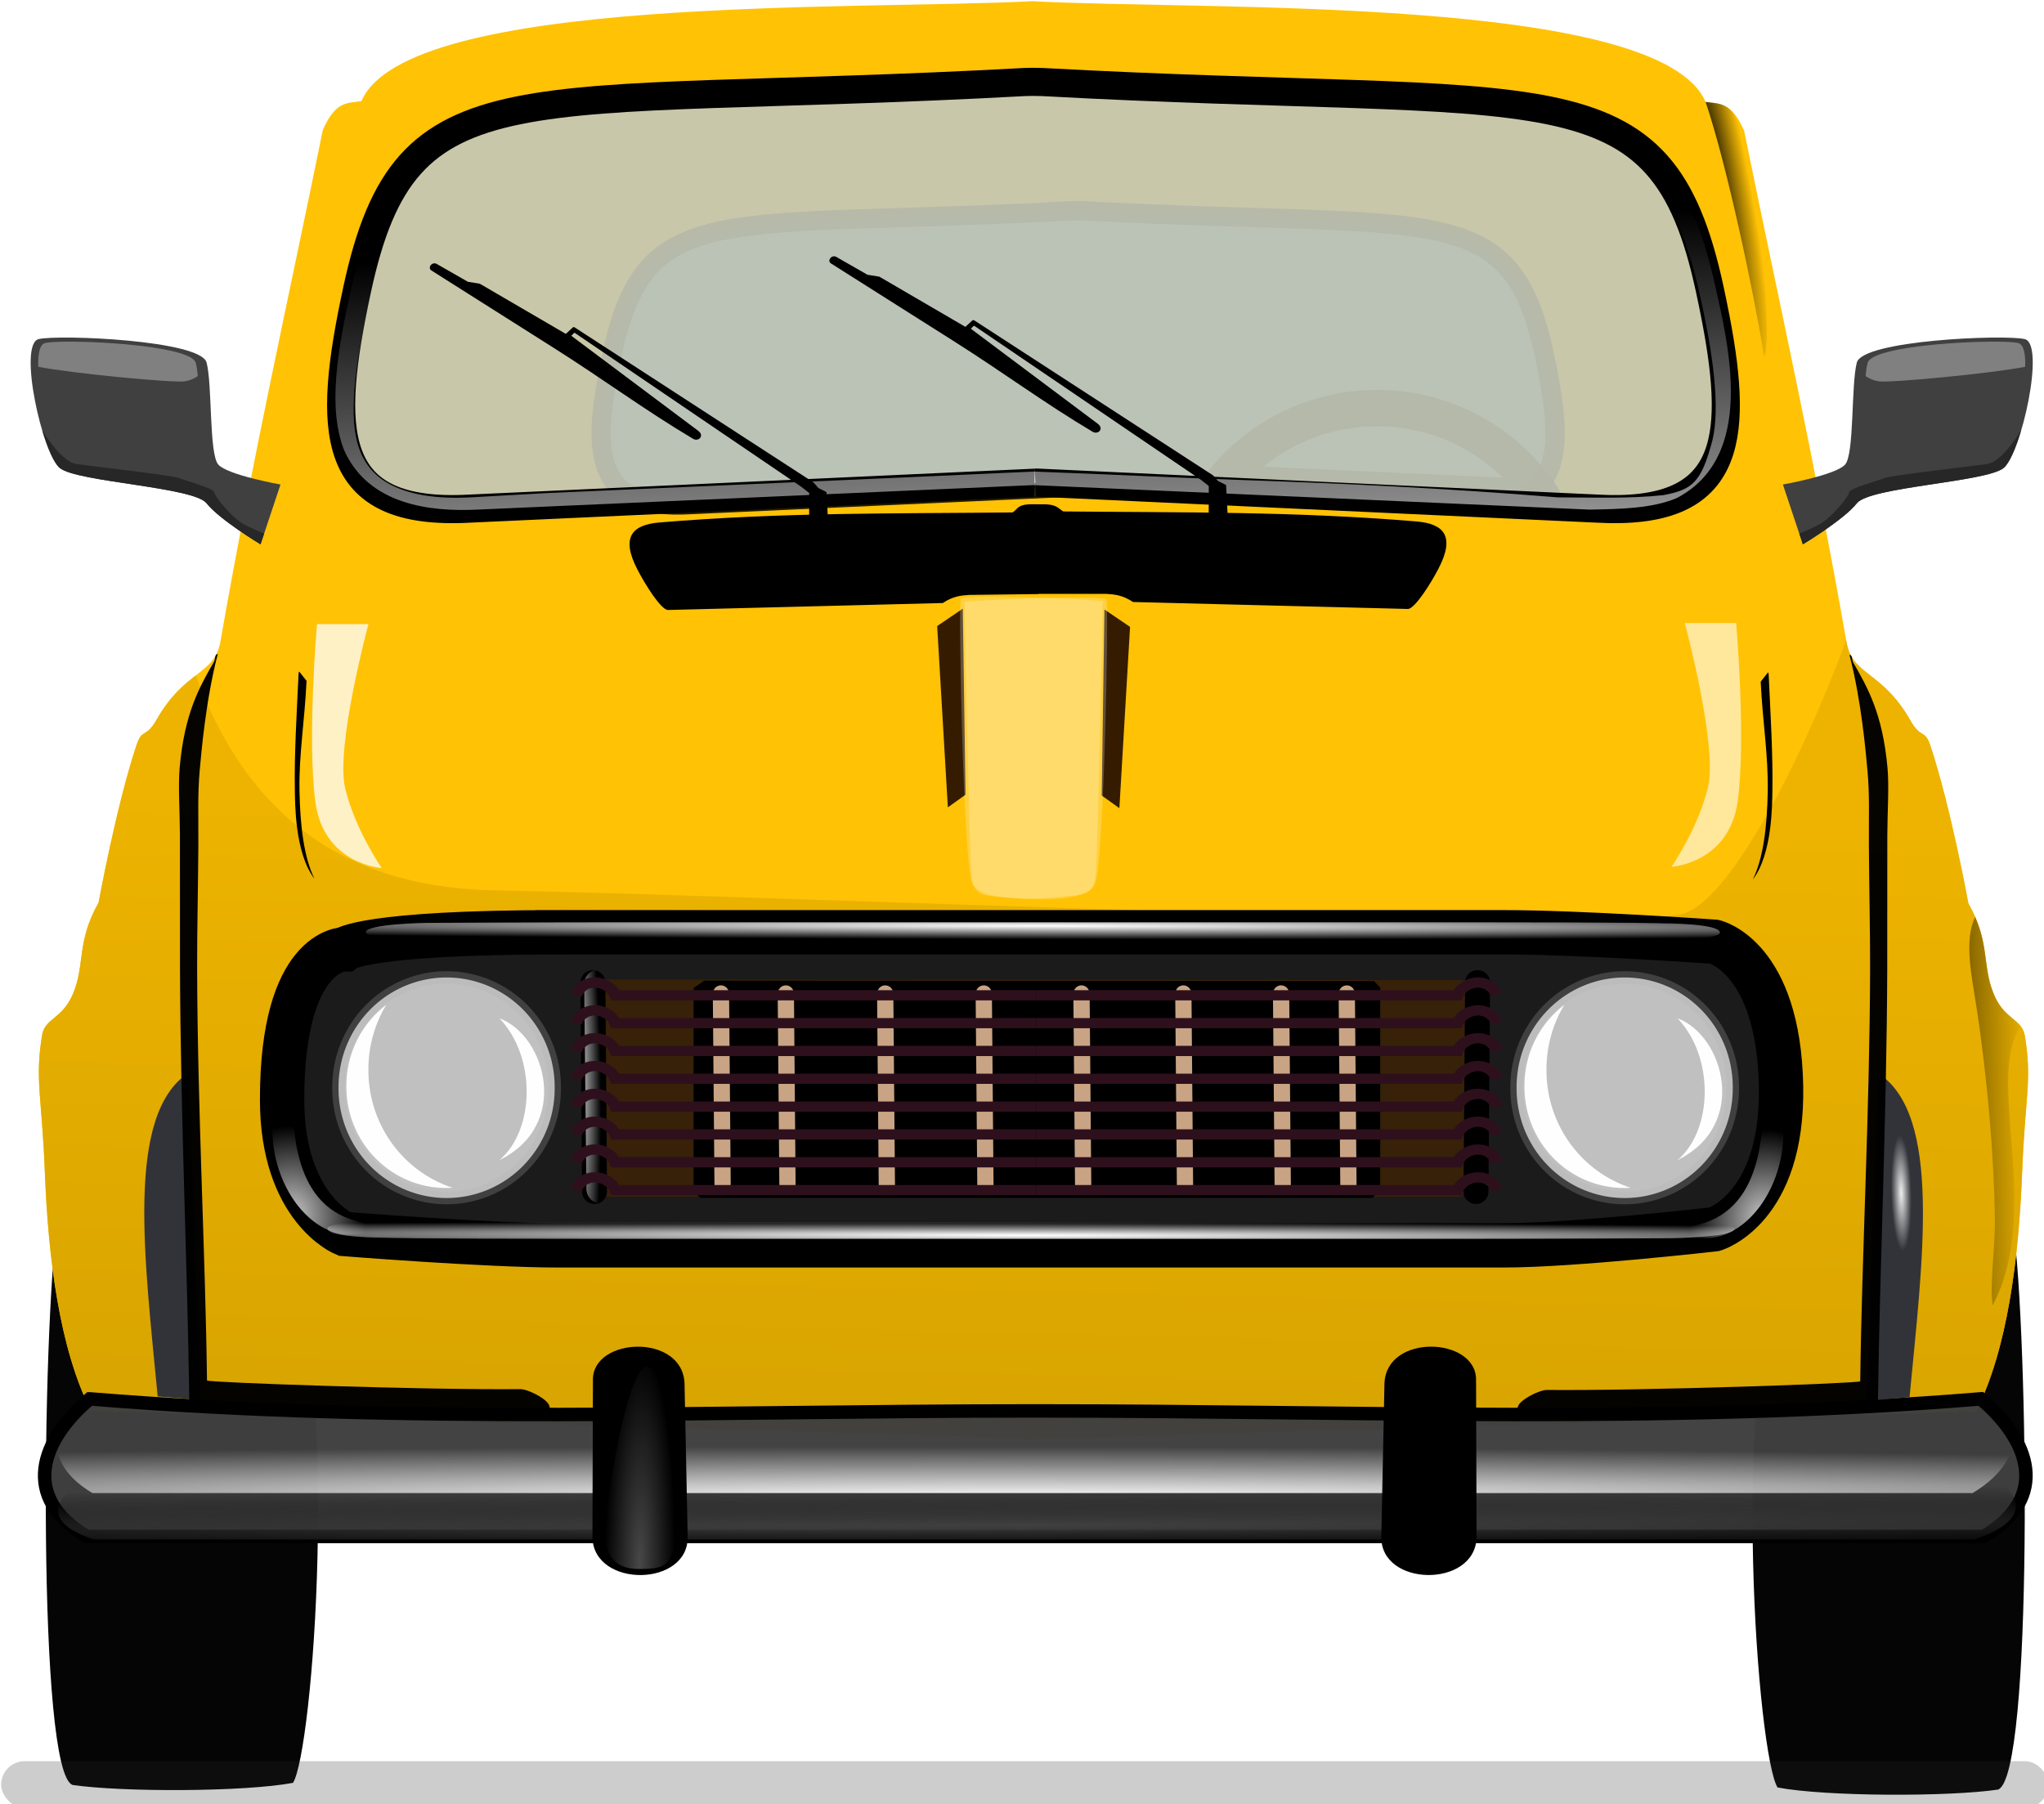 <?xml version="1.0" encoding="UTF-8" standalone="no"?>
<!-- Created with Inkscape (http://www.inkscape.org/) -->

<svg
   xmlns:dc="http://purl.org/dc/elements/1.1/"
   xmlns:cc="http://creativecommons.org/ns#"
   xmlns:rdf="http://www.w3.org/1999/02/22-rdf-syntax-ns#"
   xmlns:svg="http://www.w3.org/2000/svg"
   xmlns="http://www.w3.org/2000/svg"
   xmlns:xlink="http://www.w3.org/1999/xlink"
   xmlns:sodipodi="http://sodipodi.sourceforge.net/DTD/sodipodi-0.dtd"
   xmlns:inkscape="http://www.inkscape.org/namespaces/inkscape"
   width="116.583mm"
   height="102.924mm"
   viewBox="0 0 116.583 102.924"
   version="1.1"
   id="svg8"
   inkscape:version="0.92.2 (5c3e80d, 2017-08-06)"
   sodipodi:docname="carrenault4_remix.svg">
  <defs
     id="defs2">
    <linearGradient
       inkscape:collect="always"
       id="linearGradient1864">
      <stop
         style="stop-color:#d8a400;stop-opacity:0.98"
         offset="0"
         id="stop1860" />
      <stop
         style="stop-color:#edb300;stop-opacity:0.98"
         offset="1"
         id="stop1862" />
    </linearGradient>
    <filter
       id="filter7141"
       style="color-interpolation-filters:sRGB">
      <feGaussianBlur
         stdDeviation="0.205"
         id="feGaussianBlur7143" />
    </filter>
    <filter
       height="1.036"
       x="-0.106"
       y="-0.018"
       width="1.212"
       id="filter6506"
       style="color-interpolation-filters:sRGB">
      <feGaussianBlur
         stdDeviation="0.537"
         id="feGaussianBlur6508" />
    </filter>
    <filter
       id="filter6889"
       style="color-interpolation-filters:sRGB">
      <feGaussianBlur
         stdDeviation="0.122"
         id="feGaussianBlur6891" />
    </filter>
    <radialGradient
       r="18.738"
       gradientTransform="matrix(0.804,0.159,-0.183,1,163.03,-43.189)"
       cx="448"
       cy="361.04"
       gradientUnits="userSpaceOnUse"
       id="radialGradient6679">
      <stop
         offset="0"
         stop-color="#fff"
         id="stop6629-5" />
      <stop
         offset="1"
         stop-opacity="0"
         stop-color="#fff"
         id="stop6631-8" />
    </radialGradient>
    <filter
       id="filter6658-1"
       style="color-interpolation-filters:sRGB">
      <feGaussianBlur
         stdDeviation="0.309"
         id="feGaussianBlur6660-7" />
    </filter>
    <radialGradient
       r="18.738"
       gradientTransform="matrix(0.804,0.159,-0.183,1,239.47,-7.587)"
       cx="448"
       cy="361.04"
       gradientUnits="userSpaceOnUse"
       id="radialGradient6636">
      <stop
         offset="0"
         stop-color="#fff"
         id="stop6629" />
      <stop
         offset="1"
         stop-opacity="0"
         stop-color="#fff"
         id="stop6631" />
    </radialGradient>
    <filter
       id="filter6658"
       style="color-interpolation-filters:sRGB">
      <feGaussianBlur
         stdDeviation="0.309"
         id="feGaussianBlur6660" />
    </filter>
    <radialGradient
       r="161.32"
       gradientTransform="matrix(-1.53,-0.003,-0.003,0.018,846.98,359.62)"
       cx="305.02"
       cy="175.36"
       gradientUnits="userSpaceOnUse"
       id="radialGradient6580">
      <stop
         offset="0"
         stop-color="#fff"
         id="stop6555-3" />
      <stop
         offset="1"
         stop-opacity="0"
         stop-color="#fff"
         id="stop6557-7" />
    </radialGradient>
    <radialGradient
       r="161.32"
       gradientTransform="matrix(1.59,0.003,0.003,-0.018,-110.31,430.72)"
       cx="305.02"
       cy="175.36"
       gradientUnits="userSpaceOnUse"
       id="radialGradient6563">
      <stop
         offset="0"
         stop-color="#fff"
         id="stop6555" />
      <stop
         offset="1"
         stop-opacity="0"
         stop-color="#fff"
         id="stop6557" />
    </radialGradient>
    <filter
       height="1.489"
       x="-0.023"
       y="-0.245"
       width="1.045"
       id="filter5955"
       style="color-interpolation-filters:sRGB">
      <feGaussianBlur
         stdDeviation="2.796"
         id="feGaussianBlur5957" />
    </filter>
    <filter
       id="filter5457"
       style="color-interpolation-filters:sRGB">
      <feGaussianBlur
         stdDeviation="0.303"
         id="feGaussianBlur5459" />
    </filter>
    <filter
       id="filter5465"
       style="color-interpolation-filters:sRGB">
      <feGaussianBlur
         stdDeviation="0.305"
         id="feGaussianBlur5467" />
    </filter>
    <linearGradient
       x1="296.33"
       y1="268.54"
       gradientTransform="matrix(1.017,0,0,0.999,81.246,57.402)"
       x2="291.72"
       gradientUnits="userSpaceOnUse"
       y2="156.14"
       id="linearGradient7199">
      <stop
         offset="0"
         stop-color="#fff"
         id="stop7187" />
      <stop
         offset="1"
         stop-opacity="0"
         stop-color="#fff"
         id="stop7189" />
    </linearGradient>
    <filter
       id="filter7225"
       style="color-interpolation-filters:sRGB">
      <feGaussianBlur
         stdDeviation="0.984"
         id="feGaussianBlur7227" />
    </filter>
    <filter
       height="1.139"
       x="-0.2"
       y="-0.069"
       width="1.4"
       id="filter7085"
       style="color-interpolation-filters:sRGB">
      <feGaussianBlur
         stdDeviation="1.261"
         id="feGaussianBlur7087" />
    </filter>
    <radialGradient
       r="210.75"
       gradientTransform="matrix(2.037,0.003,-6.9575e-5,0.053,-157.36,446.3)"
       cx="262.59"
       cy="718.74"
       gradientUnits="userSpaceOnUse"
       id="radialGradient6132">
      <stop
         offset="0"
         stop-color="#fff"
         id="stop6029-1" />
      <stop
         offset="1"
         stop-opacity="0"
         stop-color="#fff"
         id="stop6031-2" />
    </radialGradient>
    <radialGradient
       r="210.67"
       gradientTransform="matrix(2.81,-0.009,1.304e-4,0.039,-483.13,477.74)"
       cx="304.27"
       cy="406.72"
       gradientUnits="userSpaceOnUse"
       id="radialGradient6194">
      <stop
         offset="0"
         stop-color="#442f00"
         id="stop6190"
         style="stop-color:#404040;stop-opacity:1" />
      <stop
         offset="1"
         stop-opacity="0"
         id="stop6192" />
    </radialGradient>
    <radialGradient
       inkscape:collect="always"
       r="5.167"
       gradientTransform="matrix(1.25,-0.252,2.06,10.215,-322.09,-1178.4)"
       cx="436.75"
       cy="145.3"
       gradientUnits="userSpaceOnUse"
       id="radialGradient3128">
      <stop
         offset="0"
         id="stop6987" />
      <stop
         offset="1"
         stop-opacity="0"
         id="stop6989" />
    </radialGradient>
    <radialGradient
       inkscape:collect="always"
       r="7.567"
       gradientTransform="matrix(1,0.013,-0.081,5.99,35.777,-2191.2)"
       cx="196.51"
       cy="439.51"
       gradientUnits="userSpaceOnUse"
       id="radialGradient3130">
      <stop
         offset="0"
         stop-opacity=".524"
         stop-color="#fff"
         id="stop7063" />
      <stop
         offset="1"
         stop-opacity="0"
         stop-color="#fff"
         id="stop7065" />
    </radialGradient>
    <radialGradient
       inkscape:collect="always"
       r="2.862"
       gradientTransform="matrix(1.989,-0.013,0.19,17.895,-275.22,-5733.2)"
       cx="202.38"
       cy="339.49"
       gradientUnits="userSpaceOnUse"
       id="radialGradient3132">
      <stop
         offset="0"
         stop-color="#fff"
         id="stop6326" />
      <stop
         offset="1"
         stop-opacity="0"
         stop-color="#fff"
         id="stop6328" />
    </radialGradient>
    <linearGradient
       inkscape:collect="always"
       x1="491.23"
       y1="343.78"
       gradientTransform="matrix(1.214,0,0,1,-107.96,-1.414)"
       x2="503.75"
       gradientUnits="userSpaceOnUse"
       y2="343.78"
       id="linearGradient3134">
      <stop
         offset="0"
         id="stop5516" />
      <stop
         offset="1"
         stop-opacity="0"
         id="stop5518" />
    </linearGradient>
    <radialGradient
       inkscape:collect="always"
       r="6.067"
       gradientTransform="matrix(0.359,-0.009,0.052,2.051,280.68,-407.23)"
       cx="493.21"
       cy="377.25"
       gradientUnits="userSpaceOnUse"
       id="radialGradient3136">
      <stop
         offset="0"
         stop-color="#fff"
         id="stop6484" />
      <stop
         offset="1"
         stop-opacity="0"
         stop-color="#fff"
         id="stop6486" />
    </radialGradient>
    <linearGradient
       inkscape:collect="always"
       xlink:href="#linearGradient1864"
       id="linearGradient1866"
       x1="244.457"
       y1="366.926"
       x2="247.487"
       y2="235.606"
       gradientUnits="userSpaceOnUse" />
    <filter
       inkscape:collect="always"
       style="color-interpolation-filters:sRGB"
       id="filter5569"
       x="-0.081"
       width="1.162"
       y="-0.023"
       height="1.046">
      <feGaussianBlur
         inkscape:collect="always"
         stdDeviation="0.506"
         id="feGaussianBlur5571" />
    </filter>
    <filter
       inkscape:collect="always"
       style="color-interpolation-filters:sRGB"
       id="filter5581"
       x="-0.1"
       width="1.2"
       y="-0.029"
       height="1.057">
      <feGaussianBlur
         inkscape:collect="always"
         stdDeviation="0.624"
         id="feGaussianBlur5583" />
    </filter>
    <radialGradient
       inkscape:collect="always"
       xlink:href="#radialGradient3128"
       id="radialGradient5618"
       gradientUnits="userSpaceOnUse"
       gradientTransform="matrix(1.25,-0.252,2.06,10.215,-322.09,-1178.4)"
       cx="436.75"
       cy="145.3"
       r="5.167" />
    <radialGradient
       inkscape:collect="always"
       xlink:href="#radialGradient3130"
       id="radialGradient5620"
       gradientUnits="userSpaceOnUse"
       gradientTransform="matrix(1,0.013,-0.081,5.99,35.777,-2191.2)"
       cx="196.51"
       cy="439.51"
       r="7.567" />
    <radialGradient
       inkscape:collect="always"
       xlink:href="#radialGradient3132"
       id="radialGradient5622"
       gradientUnits="userSpaceOnUse"
       gradientTransform="matrix(1.989,-0.013,0.19,17.895,-275.22,-5733.2)"
       cx="202.38"
       cy="339.49"
       r="2.862" />
    <linearGradient
       inkscape:collect="always"
       xlink:href="#linearGradient3134"
       id="linearGradient5624"
       gradientUnits="userSpaceOnUse"
       gradientTransform="matrix(1.214,0,0,1,-107.96,-1.414)"
       x1="491.23"
       y1="343.78"
       x2="503.75"
       y2="343.78" />
    <radialGradient
       inkscape:collect="always"
       xlink:href="#radialGradient3136"
       id="radialGradient5626"
       gradientUnits="userSpaceOnUse"
       gradientTransform="matrix(0.359,-0.009,0.052,2.051,280.68,-407.23)"
       cx="493.21"
       cy="377.25"
       r="6.067" />
  </defs>
  <sodipodi:namedview
     id="base"
     pagecolor="#ffffff"
     bordercolor="#666666"
     borderopacity="1.0"
     inkscape:pageopacity="0.0"
     inkscape:pageshadow="2"
     inkscape:zoom="0.49497475"
     inkscape:cx="562.94159"
     inkscape:cy="241.23923"
     inkscape:document-units="mm"
     inkscape:current-layer="g3945"
     showgrid="false"
     inkscape:snap-global="false"
     fit-margin-top="0"
     fit-margin-left="0"
     fit-margin-right="0"
     fit-margin-bottom="0"
     inkscape:window-width="1111"
     inkscape:window-height="551"
     inkscape:window-x="432"
     inkscape:window-y="46"
     inkscape:window-maximized="0" />
  <g
     inkscape:label="Layer 1"
     inkscape:groupmode="layer"
     id="layer1"
     transform="translate(-6.876,-17.033)">
    <g
       transform="matrix(0.265,0,0,0.265,-34.018,-26.039)"
       id="layer1-1">
      <g
         id="g3945">
        <path
           d="m 166.67,425.56 49.229,0.627 c 11.798,37.041 5.715,113.468 1.483,120.169 -10.422,1.963 -36.736,2.022 -47.449,0.453 -7.632,-2.828 -6.525,-98.053 -3.262,-121.25 z"
           inkscape:connector-curvature="0"
           style="color:#000000;fill-opacity:0.979"
           id="rect3879"
           sodipodi:nodetypes="cccccc" />
        <use
           x="0"
           y="0"
           width="580"
           height="571"
           transform="matrix(-1,0,0,1,754.29,1)"
           xlink:href="#rect3879"
           style="fill:#000000;fill-opacity:0.979"
           id="use3893" />
        <path
           d="m 376.6,162.79 c -37.32,1.973 -134.62,-1.497 -144.5,21.528 -2.833,0.448 -5.523,-0.196 -8.312,6.237 -7.372,36.323 -15.047,70.197 -22,109.92 -1.151,7.379 -7.614,6.193 -13.75,16.969 -2.381,4.181 -3.101,1.768 -4.344,5.509 -4.386,13.205 -8.156,33.907 -8.156,33.907 -4.798,8.41 -2.866,13.349 -5.5,19.597 -2.345,5.563 -6.049,5.232 -6.656,8.896 -1.602,9.671 -0.052,13.012 0.594,29.633 0.707,18.184 3.126,37.853 9.906,51.224 l 200.34,5.952 v 0.285 l 4.688,-0.127 h 0.375 v -0.032 l 200.34,-5.92 c 6.78,-13.371 9.2,-33.04 9.906,-51.224 0.646,-16.621 2.196,-19.962 0.594,-29.633 -0.607,-3.665 -4.311,-3.333 -6.656,-8.896 -2.634,-6.248 -0.702,-11.187 -5.5,-19.597 0,0 -3.77,-20.702 -8.156,-33.907 -1.242,-3.741 -1.963,-1.328 -4.344,-5.509 -6.136,-10.776 -12.599,-9.59 -13.75,-16.969 -6.953,-39.723 -14.628,-73.597 -22,-109.92 -2.789,-6.433 -5.479,-5.788 -8.312,-6.237 -9.882,-23.025 -107.18,-19.689 -144.5,-21.662 z"
           inkscape:connector-curvature="0"
           style="fill:#ffc100;fill-opacity:0.979"
           id="path3858" />
        <path
           style="fill:url(#linearGradient1866);fill-opacity:1;stroke:none;stroke-width:1px;stroke-linecap:butt;stroke-linejoin:miter;stroke-opacity:1"
           d="m 423.102,201.977 c -10.394,27.98 -25.492,56.293 -35.203,58.883 -15.152,4.041 -199,-4.041 -255.568,-5.051 -38.75,-0.692 -55.692,-22.714 -64.471,-46.26 -2.467,1.927 -5.461,4.328 -8.395,9.48 -2.381,4.181 -3.101,1.767 -4.344,5.508 -4.386,13.205 -8.156,33.908 -8.156,33.908 -4.798,8.41 -2.866,13.348 -5.5,19.596 -2.345,5.563 -6.049,5.232 -6.656,8.896 -1.602,9.671 -0.052,13.012 0.594,29.633 0.707,18.184 3.126,37.854 9.906,51.225 l 200.34,5.951 v 0.285 l 4.688,-0.127 h 0.375 v -0.031 l 200.34,-5.92 c 6.78,-13.371 9.2,-33.041 9.906,-51.225 0.646,-16.621 2.196,-19.962 0.594,-29.633 -0.607,-3.665 -4.311,-3.333 -6.656,-8.896 -2.634,-6.248 -0.702,-11.186 -5.5,-19.596 0,0 -3.77,-20.703 -8.156,-33.908 -1.242,-3.741 -1.963,-1.327 -4.344,-5.508 -6.136,-10.776 -12.599,-9.59 -13.75,-16.969 -0.014,-0.082 -0.029,-0.16 -0.043,-0.242 z"
           id="path1855"
           transform="translate(128.574,98.415)"
           inkscape:connector-curvature="0" />
        <path
           d="m 385.11,207.9 c -75.801,4.134 -91.709,-3.126 -99.017,30.729 -4.543,21.045 -4.362,33.716 16.687,32.54 l 83.521,-3.828 c 0.099,0.019 0.707,-0.053 0.554,-0.03 l 83.094,3.859 c 19.524,1.091 21.094,-9.73 17.594,-28.098 -3.6e-4,-0.002 -6.9e-4,-0.004 -10e-4,-0.006 -0.273,-1.434 -0.577,-2.913 -0.906,-4.437 -7.308,-33.856 -23.21,-26.594 -99.017,-30.729 -0.914,-0.034 -2.127,-0.025 -2.508,0 z"
           inkscape:connector-curvature="0"
           style="fill:#3e89c4;fill-opacity:0.921;stroke:#000000;stroke-width:4.169;stroke-opacity:0.856"
           id="path4139-81" />
        <path
           d="m 450.71,250.4 c -13.529,0 -25.567,6.295 -33.375,16.125 l 69.031,3.156 c -7.61,-11.61 -20.73,-19.28 -35.66,-19.28 z"
           inkscape:connector-curvature="0"
           style="color:#000000;opacity:0.94;fill:none;stroke:#000000;stroke-width:7.842;stroke-linecap:round;stroke-linejoin:round"
           id="path6367-3" />
        <path
           d="m 374.93,180.19 c -110.03,6.001 -133.13,-4.538 -143.73,44.606 -6.594,30.55 -6.333,48.943 24.223,47.236 l 121.24,-5.557 c 0.143,0.028 1.026,-0.077 0.804,-0.044 l 120.62,5.601 c 28.341,1.584 30.621,-14.125 25.54,-40.787 -5.2e-4,-0.003 -10e-4,-0.006 -0.002,-0.008 -0.397,-2.081 -0.838,-4.229 -1.315,-6.44 -10.609,-49.146 -33.692,-38.604 -143.73,-44.606 -1.327,-0.049 -3.088,-0.037 -3.641,0 z"
           inkscape:connector-curvature="0"
           style="fill:#c4c8b7;fill-opacity:0.921;stroke:#000000;stroke-width:6.052"
           id="path4139" />
        <path
           d="m 173.63,463.69 c -10.538,8.931 -14.902,21.17 -0.625,29.625 h 408.28 c 14.277,-8.455 9.913,-20.694 -0.625,-29.625 -67.468,5.53 -134.9,2.58 -202.53,2.594 -0.656,-7e-4 -1.312,1.3e-4 -1.969,0 -67.635,-0.013 -135.06,2.936 -202.53,-2.594 z"
           inkscape:connector-curvature="0"
           style="fill:#404040;fill-opacity:0.979;stroke:#000000;stroke-width:2.9"
           id="path3813" />
        <path
           d="m 178.3,477.71 c -10.364,4.902 -17.786,11.621 -3.744,16.261 h 404.67 c 14.042,-4.641 9.75,-11.359 -0.615,-16.261 -66.354,3.035 -132.67,1.416 -199.19,1.424 -0.646,-3.7e-4 -2.705,5.891 -1.936,0 4.808,-36.845 -132.83,1.612 -199.19,-1.424 z"
           inkscape:connector-curvature="0"
           style="fill:url(#radialGradient6194)"
           id="path3813-9-2" />
        <path
           d="m 177.95,454.69 c -10.364,8.828 -17.786,20.925 -3.744,29.281 h 404.67 c 14.042,-8.357 9.75,-20.454 -0.615,-29.281 -66.354,5.466 -132.67,2.55 -199.19,2.564 -0.646,-6.9e-4 -1.291,1.3e-4 -1.936,0 -66.519,-0.013 -132.83,2.902 -199.19,-2.564 z"
           inkscape:connector-curvature="0"
           style="fill:url(#radialGradient6132)"
           id="path3813-9" />
        <path
           d="m 521.41,184.47 c 4.456,13.001 10.409,41.005 12.633,54.963 2.137,-5.223 -2.152,-45.263 -6.709,-52.599 -0.307,-0.494 -1.179,-1.391 -2.612,-1.845 -0.884,-0.28 -2.05,-0.354 -3.312,-0.519 z"
           inkscape:connector-curvature="0"
           style="opacity:0.878;fill:url(#radialGradient5618)"
           id="path6983" />
        <use
           x="0"
           y="0"
           width="580"
           height="571"
           transform="matrix(-1,0,0,1,753.5,-0.158)"
           xlink:href="#path6983"
           id="use7017" />
        <g
           transform="translate(95.318,54.817)"
           id="g7089">
          <path
             d="m 186.617,404.71 c 0.029,-9.147 19.191,-9.95 19.714,0.75 l 0.679,33.071 c 0.223,10.859 -20.119,11.12 -20.5,0.25 z"
             inkscape:connector-curvature="0"
             id="path3834"
             sodipodi:nodetypes="scscs" />
          <path
             d="m 204.24,435.17 c 0.552,10.38 -2.913,10.195 -7.084,10.322 -4.285,0.131 -8.647,-1.163 -7.911,-10.139 0.35,-4.272 4.69,-33.465 9.059,-33.465 4.369,0 5.639,27.689 5.936,33.281 z"
             inkscape:connector-curvature="0"
             style="color:#000000;opacity:0.731;fill:url(#radialGradient5620);filter:url(#filter7085)"
             id="path7058" />
        </g>
        <use
           x="0"
           y="0"
           width="580"
           height="571"
           transform="matrix(-1,0,0,1,753.95,-0.006)"
           xlink:href="#g7089"
           id="use7103" />
        <path
           d="m 374.76,179.28 c -54.244,2.839 -86.943,1.673 -108.22,5.844 -10.64,2.086 -18.605,5.64 -24.437,11.906 -5.832,6.266 -9.356,14.945 -12.031,26.844 -3.288,14.621 -5.192,26.577 -1.688,35.594 5.277,11.753 18.491,13.264 28.594,12.781 h 0.031 l 119.72,-5.281 c 39.897,1.741 79.838,3.517 119.75,5.281 6.435,-0.127 13.464,-0.222 18.75,-2.5 17.119,-8.971 11.082,-32.997 8.219,-45.875 -2.675,-11.899 -6.2,-20.577 -12.031,-26.844 -5.832,-6.266 -13.798,-9.82 -24.438,-11.906 -21.279,-4.171 -54.012,-3.002 -108.28,-5.844 h -0.031 c -1.41,-0.05 -2.973,-0.056 -3.875,0 -0.007,4.5e-4 -0.024,-4.6e-4 -0.031,0 z m 9.9,4.253 c 22.157,1.659 42.98,1.519 63.631,2.305 12.689,0.483 25.369,1.122 38.092,3.313 9.966,1.954 16.942,5.316 21.78,10.421 5.676,5.989 9.141,13.968 11.771,25.365 3.307,14.328 4.588,25.544 2.953,32.375 -2.407,9.125 -4.27,10.602 -10.522,11.816 -7.56,0.814 -15.2,0.482 -22.795,0.481 -24.352,-1.991 -46.052,-2.979 -67.881,-3.737 -14.761,-0.513 -29.501,-1.274 -44.97,-1.816 -26.5,1.221 -30.124,1.359 -45.187,2.026 -19.742,0.874 -39.207,1.701 -59.226,2.589 l -16.317,0.917 c -7.974,0.456 -13.039,-0.638 -16.584,-2.221 -3.545,-1.583 -6.836,-4.343 -8.227,-9.714 -1.838,-7.096 -0.142,-18.248 3.087,-32.607 2.566,-11.411 5.967,-20.059 10.759,-25.208 4.792,-5.149 11.945,-8.976 22.309,-10.731 20.027,-3.391 51.227,-2.898 105.69,-5.75 3.797,-0.142 9.102,0.073 11.634,0.177 z"
           inkscape:connector-curvature="0"
           style="color:#000000;text-indent:0;text-transform:none;fill:url(#linearGradient7199);filter:url(#filter7225)"
           id="path4139-8" />
        <path
           d="m 274.39,363.24 h 203.59 c 16.459,0 45.314,2.037 45.314,2.037 0,0 13.835,3.163 14.36,31.088 0.497,26.419 -14.36,30.814 -14.36,30.814 0,0 -30.209,3.462 -45.314,3.462 H 274.39 c -15.317,0 -45.952,-2.444 -45.952,-2.444 0,0 -13.403,-5.458 -13.403,-28.952 0,-32.486 13.403,-32.339 13.403,-32.339 0,0 4.361,-3.666 45.952,-3.666 z"
           stroke-miterlimit="4.1"
           inkscape:connector-curvature="0"
           style="fill:#1b1b1b;fill-opacity:1;stroke:#000000;stroke-width:9.547;stroke-miterlimit:4.1"
           id="path3034" />
        <path
           d="m 284.22,373.43 184.89,0.088 1.7,1.414 v 43.399 l -2.154,1.856 h -185.57 l -1.814,-1.414 v -43.752 z"
           inkscape:connector-curvature="0"
           style="color:#000000;opacity:0.714;fill:#422300"
           id="rect6196-3" />
        <path
           d="m 305.9,373.66 144.16,0.088 1.326,1.414 v 43.399 l -1.679,1.856 h -144.69 l -1.414,-1.414 v -43.752 z"
           inkscape:connector-curvature="0"
           style="color:#000000"
           id="rect6196" />
        <g
           transform="matrix(1,0,0,1.047,86.218,41.305)"
           id="g6220">
          <path
             d="m 343.83,320.15 0.354,39.244"
             inkscape:connector-curvature="0"
             style="fill:none;stroke:#c8a484;stroke-width:3.5;stroke-linecap:round"
             id="path6204" />
          <use
             x="0"
             y="0"
             width="580"
             height="571"
             transform="translate(-21.036)"
             xlink:href="#path6204"
             id="use6206" />
          <use
             x="0"
             y="0"
             width="580"
             height="571"
             transform="translate(-21.92)"
             xlink:href="#use6206"
             id="use6208" />
          <use
             x="0"
             y="0"
             width="580"
             height="571"
             transform="translate(-21.036)"
             xlink:href="#use6208"
             id="use6210" />
          <use
             x="0"
             y="0"
             width="580"
             height="571"
             transform="translate(-21.213)"
             xlink:href="#use6210"
             id="use6212" />
          <use
             x="0"
             y="0"
             width="580"
             height="571"
             transform="translate(-21.39)"
             xlink:href="#use6212"
             id="use6214" />
          <use
             x="0"
             y="0"
             width="580"
             height="571"
             transform="translate(-13.965)"
             xlink:href="#use6214"
             id="use6216" />
          <use
             x="0"
             y="0"
             width="580"
             height="571"
             transform="translate(134.7)"
             xlink:href="#use6216"
             id="use6218" />
        </g>
        <g
           transform="translate(86.166,57.061)"
           id="g6332">
          <path
             d="m 196.11,361.99 -0.348,-44.973"
             inkscape:connector-curvature="0"
             style="fill:none;stroke:#000000;stroke-width:5.377;stroke-linecap:round;stroke-linejoin:round"
             id="path6304" />
          <path
             d="m 197.49,361.43 -0.478,-44.103"
             inkscape:connector-curvature="0"
             style="fill:none;stroke:url(#radialGradient5622);stroke-width:6.247;stroke-linecap:round;stroke-linejoin:round"
             id="path6304-2" />
        </g>
        <use
           x="0"
           y="0"
           width="580"
           height="571"
           transform="matrix(-1,0,0,1,754.27,-1.1897e-6)"
           xlink:href="#g6332"
           id="use6336" />
        <g
           transform="translate(86.591,55.81)"
           style="fill:none;stroke:#2e101d;stroke-width:2.2"
           id="g4019">
          <g
             transform="matrix(1.133,0,0,1,-37.778,30)"
             id="g3853">
            <path
               d="m 290,291 h 80 c 1,-3 5.836,-4.279 7.513,0"
               inkscape:connector-curvature="0"
               id="path3810" />
            <path
               d="m 290,291 h -80 c -1,-3 -5.836,-4.279 -7.513,0"
               inkscape:connector-curvature="0"
               id="path3810-5" />
          </g>
          <g
             transform="matrix(1.133,0,0,1,-37.778,35.991)"
             id="g3853-2">
            <path
               d="m 290,291 h 80 c 1,-3 5.836,-4.279 7.513,0"
               inkscape:connector-curvature="0"
               id="path3810-3" />
            <path
               d="m 290,291 h -80 c -1,-3 -5.836,-4.279 -7.513,0"
               inkscape:connector-curvature="0"
               id="path3810-5-0" />
          </g>
          <g
             transform="matrix(1.133,0,0,1,-37.778,41.982)"
             id="g3853-2-9">
            <path
               d="m 290,291 h 80 c 1,-3 5.836,-4.279 7.513,0"
               inkscape:connector-curvature="0"
               id="path3810-3-8" />
            <path
               d="m 290,291 h -80 c -1,-3 -5.836,-4.279 -7.513,0"
               inkscape:connector-curvature="0"
               id="path3810-5-0-9" />
          </g>
          <g
             transform="matrix(1.133,0,0,1,-37.778,47.973)"
             id="g3853-2-9-8">
            <path
               d="m 290,291 h 80 c 1,-3 5.836,-4.279 7.513,0"
               inkscape:connector-curvature="0"
               id="path3810-3-8-3" />
            <path
               d="m 290,291 h -80 c -1,-3 -5.836,-4.279 -7.513,0"
               inkscape:connector-curvature="0"
               id="path3810-5-0-9-3" />
          </g>
          <g
             transform="matrix(1.133,0,0,1,-37.778,53.965)"
             id="g3853-2-9-9">
            <path
               d="m 290,291 h 80 c 1,-3 5.836,-4.279 7.513,0"
               inkscape:connector-curvature="0"
               id="path3810-3-8-5" />
            <path
               d="m 290,291 h -80 c -1,-3 -5.836,-4.279 -7.513,0"
               inkscape:connector-curvature="0"
               id="path3810-5-0-9-5" />
          </g>
          <g
             transform="matrix(1.133,0,0,1,-37.778,59.956)"
             id="g3853-2-9-6">
            <path
               d="m 290,291 h 80 c 1,-3 5.836,-4.279 7.513,0"
               inkscape:connector-curvature="0"
               id="path3810-3-8-1" />
            <path
               d="m 290,291 h -80 c -1,-3 -5.836,-4.279 -7.513,0"
               inkscape:connector-curvature="0"
               id="path3810-5-0-9-2" />
          </g>
          <g
             transform="matrix(1.133,0,0,1,-37.778,65.947)"
             id="g3853-2-9-85">
            <path
               d="m 290,291 h 80 c 1,-3 5.836,-4.279 7.513,0"
               inkscape:connector-curvature="0"
               id="path3810-3-8-0" />
            <path
               d="m 290,291 h -80 c -1,-3 -5.836,-4.279 -7.513,0"
               inkscape:connector-curvature="0"
               id="path3810-5-0-9-6" />
          </g>
          <g
             transform="matrix(1.133,0,0,1,-37.778,71.938)"
             id="g3853-2-9-5">
            <path
               d="m 290,291 h 80 c 1,-3 5.836,-4.279 7.513,0"
               inkscape:connector-curvature="0"
               id="path3810-3-8-7" />
            <path
               d="m 290,291 h -80 c -1,-3 -5.836,-4.279 -7.513,0"
               inkscape:connector-curvature="0"
               id="path3810-5-0-9-36" />
          </g>
        </g>
        <g
           transform="translate(86.166,57.311)"
           id="g5567">
          <g
             id="use5490"
             style="fill:none;fill-opacity:0.979"
             transform="matrix(-1,0,0,1,581.856,-1.5)" />
        </g>
        <path
           d="m 378.03,271.11 -0.227,19.279 h 14.625 c 1.757,0.104 3.531,0.261 5.75,1.75 l 59.25,1.5 c 1.516,-0.266 4.727,-5.295 6.469,-8.625 3.75,-7.17 1.068,-9.735 -4.719,-10.219 -26.258,-2.197 -50.5,-1.895 -76,-2.156 -1.226,-0.702 -1.365,-1.679 -5.148,-1.529 z m -2.29,-0.002 c -2.501,0.138 -2.427,1.135 -3.5,1.75 -25.5,0.261 -49.711,-0.041 -75.969,2.156 -5.787,0.484 -8.469,3.049 -4.719,10.219 1.741,3.33 4.922,8.359 6.438,8.625 l 59.25,-1.5 c 2.219,-1.489 3.993,-1.646 5.75,-1.75 l 14.846,-0.177 0.215,-19.323 c -0.473,-0.019 -1.953,-0.02 -2.311,0 z"
           inkscape:connector-curvature="0"
           id="path5608" />
        <g
           transform="translate(86.166,57.311)"
           id="g6828">
          <path
             d="m 493.28,302.63 c 1.756,4.106 1.964,6.87 2.437,10.256 0.295,2.113 0.638,3.851 1.063,4.989 0.419,1.337 1.234,3.177 2.309,4.463 0.964,1.209 2.797,2.413 3.987,3.82 -7.767,11.043 4.803,39.615 -6.041,60.105 -0.672,-4.391 0.539,-12.201 0.482,-18.305 -0.122,-12.95 -1.547,-30.203 -3.94,-45.774 -1.053,-6.853 -2.768,-14.574 -0.296,-19.553 z"
             inkscape:connector-curvature="0"
             style="opacity:0.731;fill:url(#linearGradient5624);stroke-opacity:0;filter:url(#filter7141)"
             id="use5576" />
          <g
             id="g6702">
            <path
               d="m 479.15,406.03 c 2.794,-29.508 7.048,-60.838 -6.75,-69.739 l -2.5,70.5 z"
               inkscape:connector-curvature="0"
               style="fill:#323339"
               id="use5578" />
            <path
               d="m 480.48,396.54 c 2.794,-29.508 7.048,-60.838 -6.75,-69.739 l -2.5,70.5 z"
               inkscape:connector-curvature="0"
               style="opacity:0.96;fill:url(#radialGradient5626);filter:url(#filter6506)"
               id="use5578-1" />
          </g>
          <path
             d="m 466.22,246.22 c 2.593,9.97 3.52,21.106 3.875,24.938 0.478,5.363 0.267,9.567 0.301,16.346 0.039,7.74 0.284,18.192 0.262,26.341 -0.084,30.574 -1.776,61.268 -2.125,88.75 -0.044,0.448 -46.927,2.07 -67.45,1.867 -1.711,-0.017 -6.969,2.614 -6.22,4.222 -0.744,2.361 52.872,2.12 76.98,0.318 1.019,0.017 0.569,-0.953 0.503,-1.97 0.348,-27.382 1.916,-62.464 2,-93.156 0.028,-10.04 -0.008,-19.593 0.018,-28.876 0.014,-4.905 0.405,-10.366 0.045,-14.406 -1.042,-11.683 -4.268,-17.32 -7.375,-22.719 -0.333,-0.589 -0.136,-1.685 -0.812,-1.656 z"
             inkscape:connector-curvature="0"
             style="color:#000000;text-indent:0;text-transform:none;fill-opacity:0.979"
             id="path3895" />
          <path
             d="m 276.02,236.31 -5.519,3.749 2.3,39.031 3.804,-2.726 z"
             transform="matrix(-1,0,0,1,581.88,0.125)"
             style="fill:#130000;fill-opacity:0.853;filter:url(#filter6889)"
             inkscape:connector-curvature="0"
             id="use5635" />
          <path
             d="m 448.69,249.97 -1.582,2.009 c 0.4,8.605 1.655,15.805 1.52,23.58 -0.135,7.774 -0.988,14.503 -3.219,19.024 4.24,-5.523 4.164,-16.378 4.219,-18.979 0.137,-7.894 -0.413,-16.737 -0.812,-25.321 z"
             inkscape:connector-curvature="0"
             style="color:#000000;text-indent:0;text-transform:none"
             id="path6426" />
          <path
             style="fill:#ffffff;fill-opacity:0.232;stroke:none;stroke-width:1px;stroke-linecap:butt;stroke-linejoin:miter;stroke-opacity:1"
             d="m 275.753,234.788 c 5.051,-0.505 30.052,-1.515 30.557,-0.505 0.505,1.01 -0.505,57.326 -2.525,61.367 -2.02,4.041 -14.395,3.283 -19.193,2.778 -4.798,-0.505 -6.819,0 -7.324,-4.798 -0.505,-4.798 -1.515,-58.841 -1.515,-58.841 z"
             id="path5614"
             inkscape:connector-curvature="0" />
        </g>
        <path
           d="m 280.5,429.24 h 191.1 c 15.449,0 42.533,-0.127 42.533,-0.127 0,0 12.986,-0.197 13.479,-1.935 0.466,-1.644 -13.479,-1.918 -13.479,-1.918 0,0 -28.356,-0.215 -42.533,-0.215 H 280.5 c -14.378,0 -43.132,0.152 -43.132,0.152 0,0 -12.58,0.34 -12.58,1.802 0,2.022 12.58,2.013 12.58,2.013 0,0 4.094,0.228 43.132,0.228 z"
           inkscape:connector-curvature="0"
           style="fill:url(#radialGradient6563)"
           id="path3034-8" />
        <path
           d="M 470.88,361.09 H 286.97 c -14.867,0 -40.933,0.127 -40.933,0.127 0,0 -12.497,0.197 -12.972,1.935 -0.449,1.644 12.972,1.918 12.972,1.918 0,0 27.289,0.215 40.933,0.215 h 183.91 c 13.837,0 41.509,-0.152 41.509,-0.152 0,0 12.107,-0.34 12.107,-1.802 0,-2.022 -12.107,-2.013 -12.107,-2.013 0,0 -3.939,-0.228 -41.509,-0.228 z"
           inkscape:connector-curvature="0"
           style="fill:url(#radialGradient6580)"
           id="path3034-8-8" />
        <path
           d="m 538.18,406.1 c 0,12.692 -8.174,22.981 -16.646,22.981 -5.444,0 -12.934,-2.098 -6.149,-2.32 17.824,-0.583 18.058,-18.993 18.525,-25.773 0.871,-12.66 -19.542,-17.869 -11.07,-17.869 8.472,0 15.341,10.289 15.341,22.981 z"
           inkscape:connector-curvature="0"
           style="color:#000000;opacity:0.877;fill:url(#radialGradient6636);filter:url(#filter6658)"
           id="path6625" />
        <path
           d="m 461.75,370.5 c 0,12.692 -8.174,22.981 -16.646,22.981 -5.444,0 -12.934,-2.098 -6.149,-2.32 17.824,-0.583 18.058,-18.993 18.525,-25.773 0.871,-12.66 -19.542,-17.869 -11.07,-17.869 8.472,0 15.341,10.289 15.341,22.981 z"
           transform="matrix(-1,0,0,1,674.67,34.873)"
           style="color:#000000;opacity:0.877;fill:url(#radialGradient6679);filter:url(#filter6658-1)"
           inkscape:connector-curvature="0"
           id="path6625-3" />
        <use
           x="0"
           y="0"
           width="580"
           height="571"
           transform="matrix(-1,0,0,1,753.57,-0.177)"
           xlink:href="#g6828"
           id="use6839" />
        <path
           d="m 363.46,231.64 -1.357,1.264 -18.531,-10.81 -2.553,-0.41 -6.695,-3.837 c -0.999,-0.573 -2.08,0.817 -1.137,1.414 l 26.205,16.588 c 10.977,6.939 19.907,13.602 30.112,19.645 1.142,0.676 2.536,-0.644 1.073,-1.74 l -27.294,-20.444 0.585,-0.607 c 0.054,-0.026 0.112,-0.043 0.186,0.003 l 48.769,33.145 1.661,1.312 -0.018,9.757 4.263,-0.062 -0.518,-9.901 -1.732,-0.862 -1.061,-1.213 -51.301,-33.305 c -0.317,-0.268 -0.435,-0.116 -0.656,0.062 z"
           inkscape:connector-curvature="0"
           style="color:#000000;text-indent:0;text-transform:none"
           id="path7145" />
        <use
           x="0"
           y="0"
           width="580"
           height="571"
           transform="translate(-85.999,1.516)"
           xlink:href="#path7145"
           id="use7163" />
        <g
           id="g1843">
          <path
             transform="translate(85.672,57.364)"
             id="path3804"
             inkscape:connector-curvature="0"
             style="color:#000000;fill:#ffffff;fill-opacity:0.979;stroke:#404040;stroke-width:2.7;stroke-linecap:round;stroke-linejoin:round;stroke-opacity:1"
             d="m 188.03,339.35 a 23.262,23.585 0 1 1 -46.523,0 23.262,23.585 0 1 1 46.523,0 z" />
          <path
             d="m 273.702,396.714 a 23.262,23.585 0 1 1 -46.523,0 23.262,23.585 0 1 1 46.523,0 z"
             style="color:#000000;fill:#bfbfbf;fill-opacity:0.979;stroke:none;stroke-width:2.7;stroke-linecap:round;stroke-linejoin:round;stroke-opacity:1"
             inkscape:connector-curvature="0"
             id="path1828" />
          <path
             inkscape:connector-curvature="0"
             id="path1830"
             d="m 237.449,378.867 a 21.476,21.774 0 0 0 -8.578,17.523 21.476,21.774 0 0 0 22.854,21.859 26.201,26.564 0 0 1 -18.113,-25.432 26.201,26.564 0 0 1 3.838,-13.951 z"
             style="color:#000000;fill:#ffffff;fill-opacity:0.979;stroke:none;stroke-width:2.493;stroke-linecap:round;stroke-linejoin:round;stroke-opacity:1" />
          <path
             sodipodi:nodetypes="ccc"
             style="color:#000000;fill:#ffffff;fill-opacity:0.979;stroke:none;stroke-width:1.816;stroke-linecap:round;stroke-linejoin:round;stroke-opacity:1"
             d="m 261.803,412.292 c 15.407,-7.532 9.997,-26.834 0.018,-30.523 8.003,8.371 7.6,24.12 -0.018,30.523 z"
             id="path1837"
             inkscape:connector-curvature="0" />
        </g>
        <g
           id="g1853"
           transform="translate(253.559)">
          <path
             d="m 188.03,339.35 a 23.262,23.585 0 1 1 -46.523,0 23.262,23.585 0 1 1 46.523,0 z"
             style="color:#000000;fill:#ffffff;fill-opacity:0.979;stroke:#404040;stroke-width:2.7;stroke-linecap:round;stroke-linejoin:round;stroke-opacity:1"
             inkscape:connector-curvature="0"
             id="path1845"
             transform="translate(85.672,57.364)" />
          <path
             id="path1847"
             inkscape:connector-curvature="0"
             style="color:#000000;fill:#bfbfbf;fill-opacity:0.979;stroke:none;stroke-width:2.7;stroke-linecap:round;stroke-linejoin:round;stroke-opacity:1"
             d="m 273.702,396.714 a 23.262,23.585 0 1 1 -46.523,0 23.262,23.585 0 1 1 46.523,0 z" />
          <path
             style="color:#000000;fill:#ffffff;fill-opacity:0.979;stroke:none;stroke-width:2.493;stroke-linecap:round;stroke-linejoin:round;stroke-opacity:1"
             d="m 237.449,378.867 a 21.476,21.774 0 0 0 -8.578,17.523 21.476,21.774 0 0 0 22.854,21.859 26.201,26.564 0 0 1 -18.113,-25.432 26.201,26.564 0 0 1 3.838,-13.951 z"
             id="path1849"
             inkscape:connector-curvature="0" />
          <path
             inkscape:connector-curvature="0"
             id="path1851"
             d="m 261.803,412.292 c 15.407,-7.532 9.997,-26.834 0.018,-30.523 8.003,8.371 7.6,24.12 -0.018,30.523 z"
             style="color:#000000;fill:#ffffff;fill-opacity:0.979;stroke:none;stroke-width:1.816;stroke-linecap:round;stroke-linejoin:round;stroke-opacity:1"
             sodipodi:nodetypes="ccc" />
        </g>
        <path
           style="opacity:1;fill:#ffffff;fill-opacity:0.773;stroke:none;stroke-width:1px;stroke-linecap:butt;stroke-linejoin:miter;stroke-opacity:1;filter:url(#filter5569)"
           d="m 222.545,296.902 h 11.071 c 0,0 -7.143,26.429 -5,35.357 2.143,8.929 7.857,17.143 7.857,17.143 0,0 -12.5,-0.714 -14.286,-14.286 -1.786,-13.571 0.357,-38.214 0.357,-38.214 z"
           id="path5557"
           inkscape:connector-curvature="0" />
        <path
           inkscape:connector-curvature="0"
           id="path5559"
           d="m 527.999,296.649 h -11.071 c 0,0 7.143,26.429 5,35.357 -2.143,8.929 -7.857,17.143 -7.857,17.143 0,0 12.5,-0.714 14.286,-14.286 1.786,-13.571 -0.357,-38.214 -0.357,-38.214 z"
           style="fill:#ffffff;fill-opacity:0.601;stroke:none;stroke-width:1px;stroke-linecap:butt;stroke-linejoin:miter;stroke-opacity:1;filter:url(#filter5581)" />
        <g
           id="g5600">
          <path
             inkscape:connector-curvature="0"
             id="path5585"
             d="m 210.396,279.725 c 0,0 -8.839,-5.303 -11.617,-8.839 -2.778,-3.536 -27.779,-4.546 -31.567,-7.576 -3.788,-3.03 -9.091,-26.769 -4.546,-27.779 4.546,-1.01 34.85,0.253 36.113,5.051 1.263,4.798 0.505,19.698 2.525,21.971 2.02,2.273 13.385,4.293 13.385,4.293 z"
             style="fill:#404040;stroke:none;stroke-width:1px;stroke-linecap:butt;stroke-linejoin:miter;stroke-opacity:1" />
          <path
             inkscape:connector-curvature="0"
             id="path5587"
             d="m 168.501,236.093 c -2.063,0.018 -3.64,0.111 -4.403,0.272 -1.242,0.262 -1.656,2.333 -1.545,5.141 7.546,1.46 29.084,3.494 31.53,3.123 1.044,-0.158 2.006,-0.567 2.811,-1.126 -0.11,-1.12 -0.24,-2.14 -0.436,-2.845 -0.919,-3.314 -19.017,-4.644 -27.957,-4.565 z"
             style="fill:#808080;stroke:none;stroke-width:0.873px;stroke-linecap:butt;stroke-linejoin:miter;stroke-opacity:1" />
          <path
             id="path5592"
             transform="translate(128.574,98.415)"
             d="m 34.828,156.75 c 1.167,3.917 2.568,7.151 3.811,8.145 3.788,3.03 28.788,4.041 31.566,7.576 2.778,3.536 11.617,8.84 11.617,8.84 l 0.771,-2.314 c -1.408,-0.577 -3.033,-1.284 -4.307,-1.979 -2.778,-1.515 -6.439,-6.188 -6.439,-6.945 0,-0.758 -5.935,-2.4 -7.576,-3.031 -1.641,-0.631 -18.688,-2.524 -22.098,-3.029 -2.989,-0.443 -6.487,-5.867 -7.346,-7.262 z"
             style="fill:#272727;fill-opacity:1;stroke:none;stroke-width:1px;stroke-linecap:butt;stroke-linejoin:miter;stroke-opacity:1"
             inkscape:connector-curvature="0" />
        </g>
        <g
           id="g5608"
           transform="matrix(-1,0,0,1,752.746,0)">
          <path
             style="fill:#404040;stroke:none;stroke-width:1px;stroke-linecap:butt;stroke-linejoin:miter;stroke-opacity:1"
             d="m 210.396,279.725 c 0,0 -8.839,-5.303 -11.617,-8.839 -2.778,-3.536 -27.779,-4.546 -31.567,-7.576 -3.788,-3.03 -9.091,-26.769 -4.546,-27.779 4.546,-1.01 34.85,0.253 36.113,5.051 1.263,4.798 0.505,19.698 2.525,21.971 2.02,2.273 13.385,4.293 13.385,4.293 z"
             id="path5602"
             inkscape:connector-curvature="0" />
          <path
             style="fill:#808080;stroke:none;stroke-width:0.873px;stroke-linecap:butt;stroke-linejoin:miter;stroke-opacity:1"
             d="m 168.501,236.093 c -2.063,0.018 -3.64,0.111 -4.403,0.272 -1.242,0.262 -1.656,2.333 -1.545,5.141 7.546,1.46 29.084,3.494 31.53,3.123 1.044,-0.158 2.006,-0.567 2.811,-1.126 -0.11,-1.12 -0.24,-2.14 -0.436,-2.845 -0.919,-3.314 -19.017,-4.644 -27.957,-4.565 z"
             id="path5604"
             inkscape:connector-curvature="0" />
          <path
             style="fill:#272727;fill-opacity:1;stroke:none;stroke-width:1px;stroke-linecap:butt;stroke-linejoin:miter;stroke-opacity:1"
             d="m 34.828,156.75 c 1.167,3.917 2.568,7.151 3.811,8.145 3.788,3.03 28.788,4.041 31.566,7.576 2.778,3.536 11.617,8.84 11.617,8.84 l 0.771,-2.314 c -1.408,-0.577 -3.033,-1.284 -4.307,-1.979 -2.778,-1.515 -6.439,-6.188 -6.439,-6.945 0,-0.758 -5.935,-2.4 -7.576,-3.031 -1.641,-0.631 -18.688,-2.524 -22.098,-3.029 -2.989,-0.443 -6.487,-5.867 -7.346,-7.262 z"
             transform="translate(128.574,98.415)"
             id="path5606"
             inkscape:connector-curvature="0" />
        </g>
        <rect
           style="opacity:1;fill:#282828;fill-opacity:0.232;stroke:none;stroke-width:1.017;stroke-miterlimit:4;stroke-dasharray:none;stroke-opacity:1"
           id="rect5616"
           width="440.63"
           height="10.102"
           x="154.563"
           y="541.694"
           ry="5.051" />
      </g>
    </g>
  </g>
</svg>
